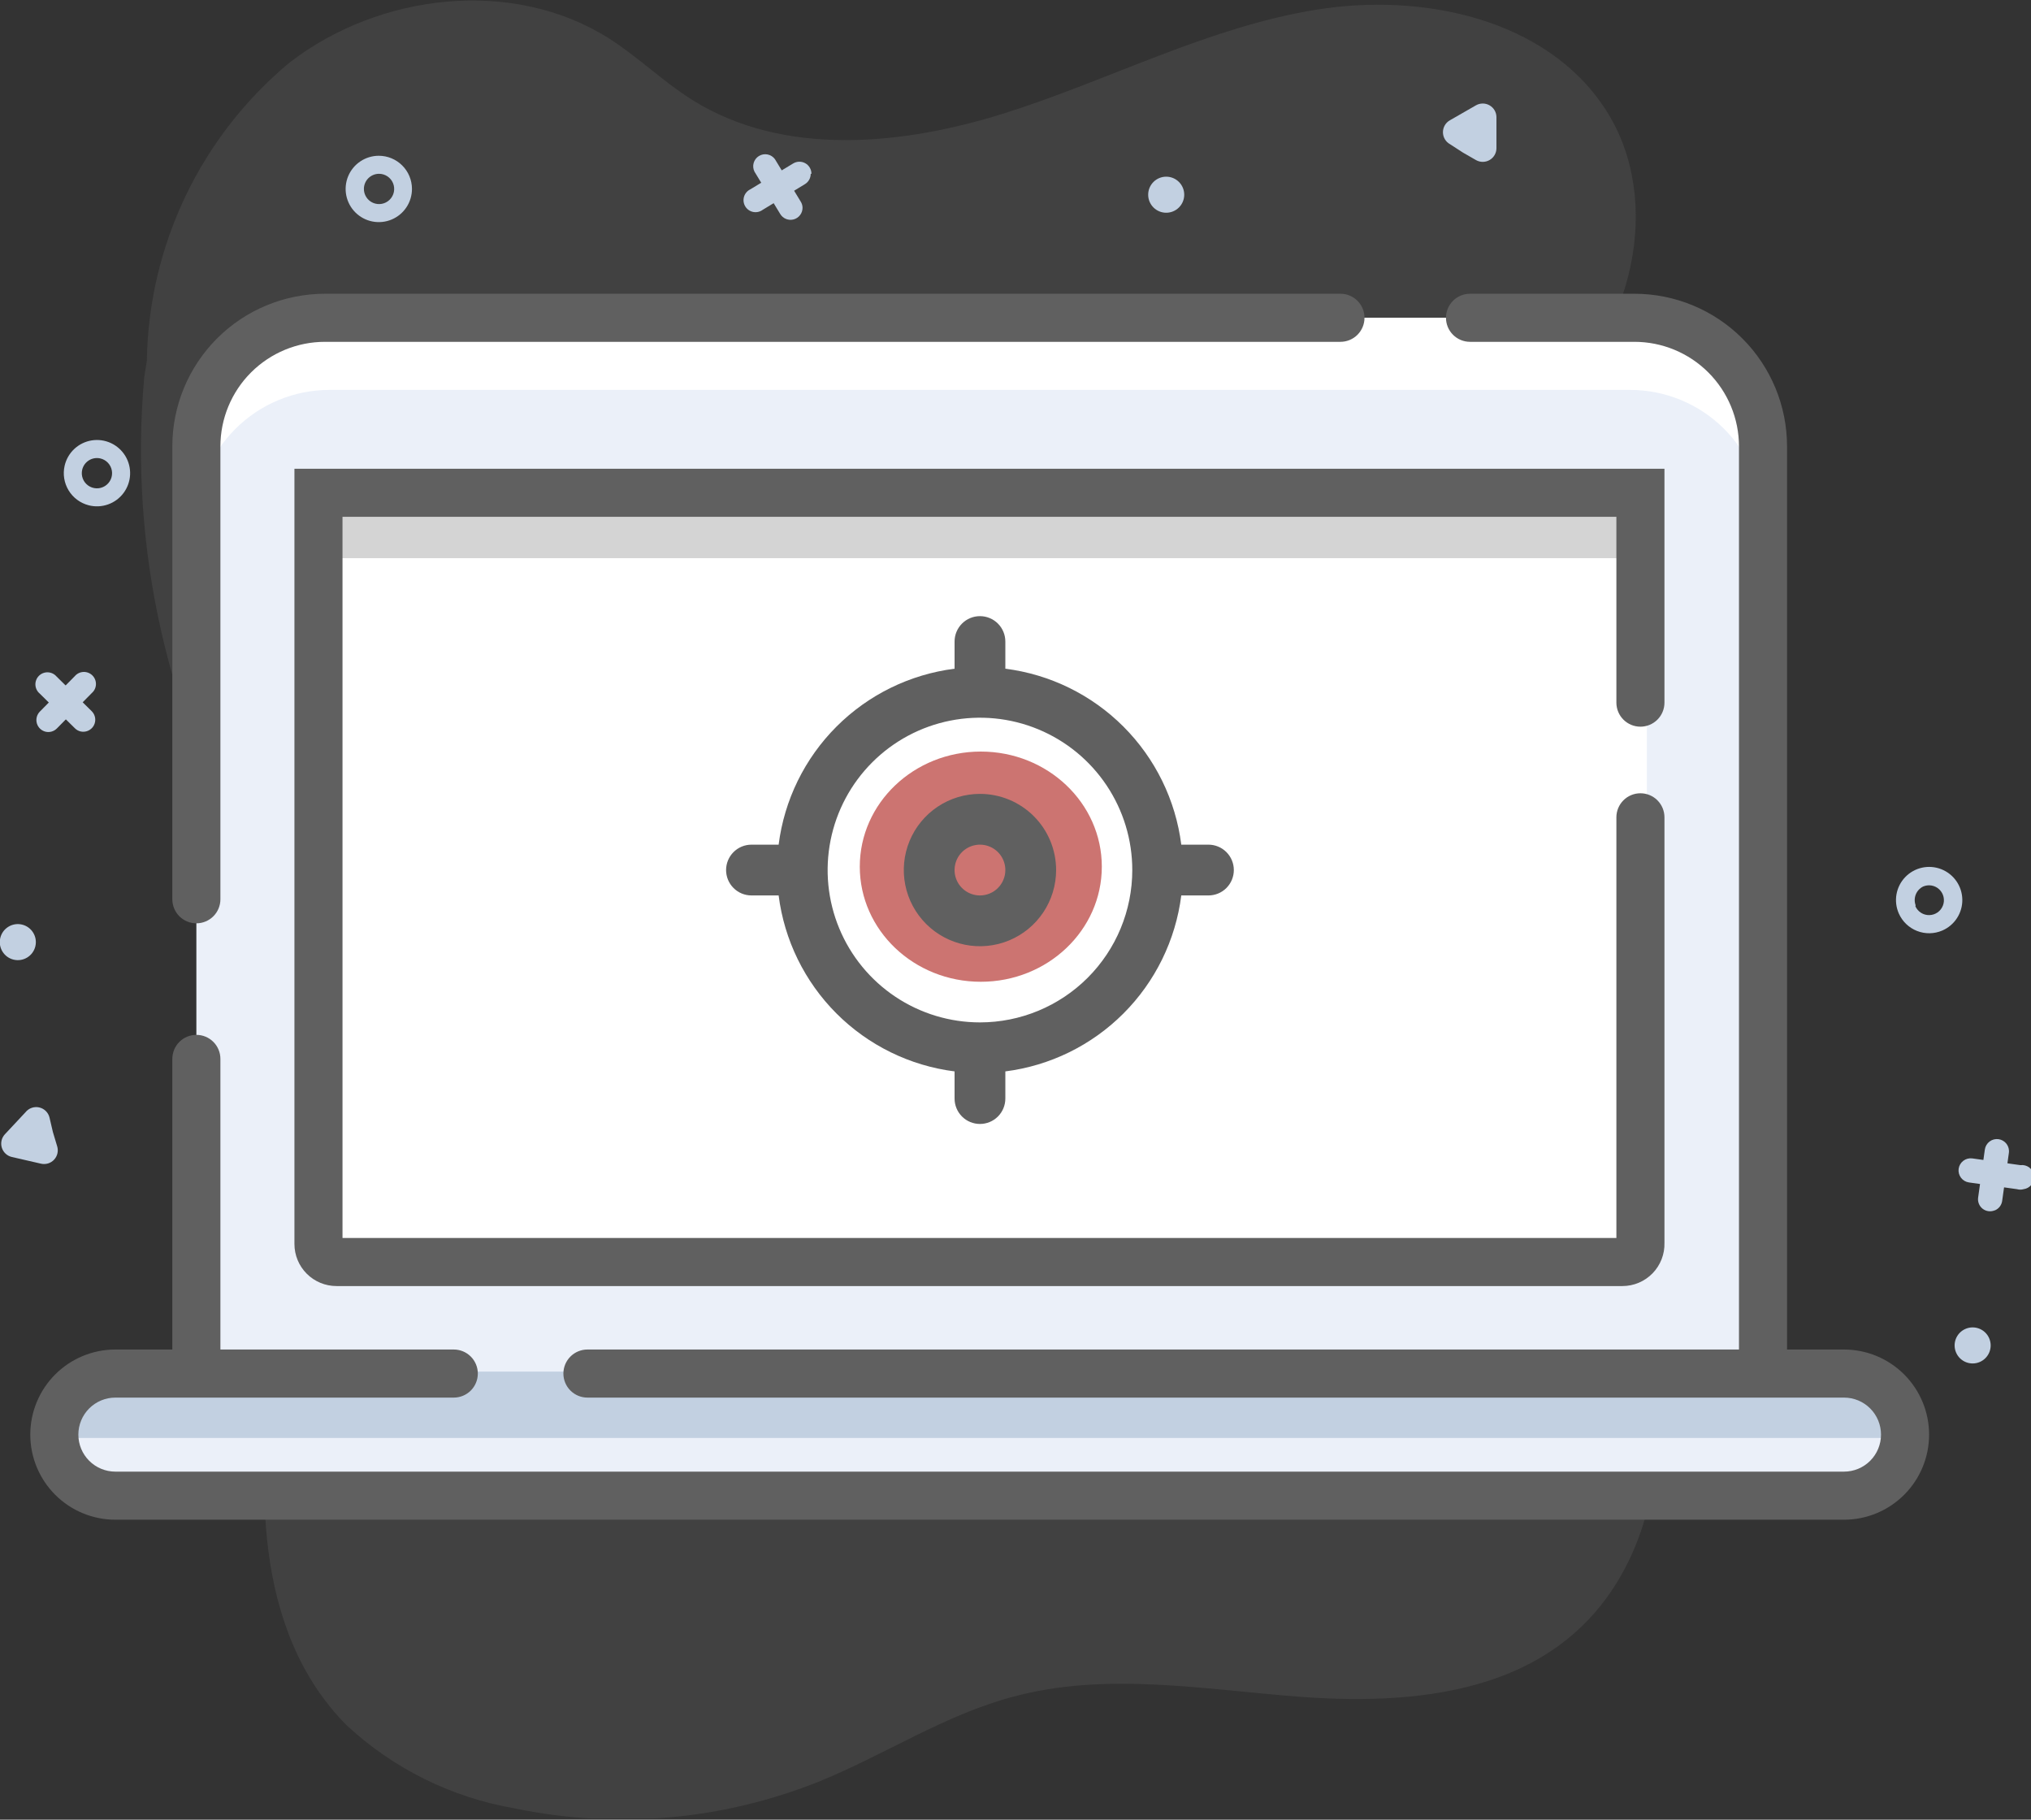 <svg width="1200" height="1075" viewBox="0 0 1200 1075" fill="none" xmlns="http://www.w3.org/2000/svg">
<rect x="0" y="0" width="1200" height="1075" fill="#333333" stroke="none"/>
<g clip-path="url(#clip0_16_1423)">
<g opacity="0.12">
<path d="M86.769 213.018C87.304 179.319 95.119 146.135 109.679 115.741C124.239 85.346 145.2 58.459 171.124 36.923C224.378 -4.119 303.195 -13.207 359.858 22.722C377.041 33.657 391.668 48.142 408.852 58.935C463.1 93.017 533.822 85.917 594.887 66.461C655.952 47.006 713.893 16.189 777.088 5.822C840.284 -4.545 913.988 10.935 948.781 64.899C983.574 118.864 964.402 198.39 914.556 240.142C871.952 275.645 810.319 292.118 786.745 342.106C778.432 364.373 774.712 388.092 775.81 411.834C773.964 480 773.964 553.846 813.869 607.668C833.782 631.49 856.101 653.191 880.473 672.426C932.591 719.148 975.763 779.645 977.609 852.497C978.114 875.728 973.254 898.763 963.408 919.81C926.627 998.769 842.84 1007.86 768.71 1002.46C711.905 998.201 653.538 987.408 598.296 1002.46C558.248 1013.11 522.887 1036.54 484.686 1052.17C427.441 1075.28 364.633 1080.91 304.189 1068.35C266.983 1061.98 232.439 1044.91 204.781 1019.22C149.538 963.55 150.39 874.083 163.881 796.828C177.372 719.574 199.81 638.911 175.242 564.497C169.042 546.553 160.949 529.32 151.1 513.089C99.227 425.692 76.173 324.188 85.207 222.958L86.769 213.018Z" fill="#AAAAAA"/>
</g>
<path d="M194.556 187.739H963.124C983.952 187.739 1003.93 196.013 1018.66 210.741C1033.38 225.469 1041.66 245.444 1041.66 266.272V826.793H116.023V266.272C116.023 245.444 124.297 225.469 139.025 210.741C153.753 196.013 173.728 187.739 194.556 187.739Z" fill="#EBF0F9"/>
<path d="M1041.66 266.272V308.875C1041.66 288.047 1033.38 268.072 1018.66 253.344C1003.93 238.617 983.952 230.343 963.124 230.343H194.556C173.739 230.38 153.786 238.666 139.067 253.386C124.347 268.105 116.061 288.059 116.023 308.875V266.272C116.061 245.455 124.347 225.502 139.067 210.782C153.786 196.063 173.739 187.777 194.556 187.739H963.124C983.952 187.739 1003.93 196.013 1018.66 210.741C1033.38 225.469 1041.66 245.444 1041.66 266.272Z" fill="white"/>
<path d="M1178.7 715.03C1179.82 714.552 1180.81 713.791 1181.56 712.821C1182.3 711.85 1182.79 710.703 1182.96 709.491L1186.93 681.089C1187.2 679.206 1186.7 677.295 1185.56 675.777C1184.41 674.259 1182.71 673.258 1180.83 672.994C1178.94 672.73 1177.03 673.226 1175.52 674.371C1174 675.516 1173 677.217 1172.73 679.101L1168.76 707.503C1168.58 708.747 1168.74 710.015 1169.22 711.178C1169.69 712.34 1170.47 713.356 1171.46 714.122C1172.46 714.887 1173.64 715.374 1174.89 715.533C1176.13 715.693 1177.4 715.519 1178.56 715.03H1178.7Z" fill="#C2D0E1"/>
<path d="M1195.6 702.532C1197.48 702.288 1199.19 701.305 1200.35 699.8C1201.51 698.295 1202.02 696.392 1201.77 694.509C1201.53 692.626 1200.55 690.917 1199.04 689.758C1197.54 688.6 1195.63 688.086 1193.75 688.331L1165.35 684.355C1164.42 684.224 1163.47 684.279 1162.56 684.515C1161.64 684.751 1160.79 685.165 1160.04 685.732C1158.52 686.877 1157.52 688.578 1157.25 690.461C1156.99 692.345 1157.49 694.255 1158.63 695.773C1159.78 697.292 1161.48 698.292 1163.36 698.556L1191.76 702.532C1193.02 702.892 1194.34 702.892 1195.6 702.532Z" fill="#C2D0E1"/>
<path d="M1121.89 539.645C1120.33 536.093 1119.85 532.155 1120.52 528.332C1121.2 524.509 1122.99 520.972 1125.68 518.17C1128.37 515.369 1131.83 513.428 1135.62 512.596C1139.41 511.763 1143.37 512.075 1146.98 513.493C1150.59 514.911 1153.71 517.37 1155.92 520.559C1158.14 523.748 1159.35 527.522 1159.42 531.404C1159.49 535.286 1158.4 539.1 1156.29 542.362C1154.19 545.624 1151.16 548.188 1147.6 549.728C1142.85 551.779 1137.48 551.87 1132.67 549.982C1127.85 548.093 1123.98 544.377 1121.89 539.645ZM1131.69 535.384C1132.4 536.974 1133.56 538.319 1135.02 539.251C1136.49 540.182 1138.2 540.658 1139.94 540.619C1141.68 540.58 1143.37 540.027 1144.79 539.03C1146.21 538.033 1147.31 536.637 1147.94 535.017C1148.58 533.398 1148.71 531.627 1148.34 529.929C1147.97 528.231 1147.1 526.682 1145.85 525.475C1144.6 524.269 1143.02 523.461 1141.31 523.152C1139.59 522.843 1137.83 523.047 1136.24 523.74C1134.27 524.722 1132.73 526.395 1131.92 528.438C1131.11 530.481 1131.08 532.752 1131.83 534.816L1131.69 535.384Z" fill="#C2D0E1"/>
<path d="M1169.76 804.608C1175.16 802.266 1177.63 795.993 1175.29 790.597C1172.95 785.201 1166.68 782.725 1161.28 785.067C1155.88 787.409 1153.41 793.682 1155.75 799.078C1158.09 804.474 1164.36 806.95 1169.76 804.608Z" fill="#C2D0E1"/>
<path d="M26.981 432.284C28.171 432.554 29.41 432.512 30.579 432.164C31.748 431.816 32.808 431.172 33.656 430.296L54.248 409.42C54.986 408.778 55.584 407.99 56.004 407.106C56.423 406.223 56.656 405.262 56.686 404.284C56.717 403.306 56.545 402.332 56.182 401.424C55.818 400.515 55.271 399.692 54.574 399.005C53.878 398.318 53.046 397.782 52.133 397.432C51.219 397.081 50.243 396.923 49.266 396.968C48.288 397.012 47.331 397.258 46.453 397.691C45.575 398.123 44.796 398.732 44.165 399.479L23.573 420.355C22.68 421.25 22.042 422.368 21.725 423.593C21.408 424.817 21.425 426.104 21.772 427.321C22.12 428.537 22.786 429.638 23.702 430.511C24.617 431.383 25.75 431.995 26.981 432.284Z" fill="#C2D0E1"/>
<path d="M47.716 432.142C49.209 432.459 50.765 432.286 52.152 431.649C53.539 431.013 54.684 429.946 55.418 428.607C56.151 427.268 56.433 425.728 56.222 424.216C56.012 422.704 55.319 421.3 54.248 420.213L33.373 399.621C32.731 398.883 31.943 398.285 31.059 397.865C30.175 397.446 29.214 397.213 28.236 397.183C27.258 397.152 26.285 397.324 25.376 397.687C24.468 398.051 23.644 398.598 22.957 399.295C22.27 399.991 21.735 400.823 21.384 401.736C21.034 402.65 20.876 403.626 20.92 404.603C20.965 405.58 21.211 406.538 21.643 407.416C22.075 408.294 22.684 409.073 23.432 409.704L44.307 430.296C45.246 431.222 46.428 431.862 47.716 432.142Z" fill="#C2D0E1"/>
<path d="M38.201 275.077C39.086 271.284 41.081 267.84 43.932 265.186C46.782 262.532 50.359 260.787 54.206 260.175C58.053 259.563 61.994 260.111 65.528 261.749C69.062 263.387 72.027 266.041 74.046 269.372C76.065 272.703 77.045 276.56 76.862 280.45C76.679 284.341 75.341 288.089 73.018 291.216C70.696 294.342 67.494 296.706 63.822 298.005C60.15 299.304 56.174 299.479 52.402 298.509C47.443 297.232 43.18 294.066 40.526 289.687C37.872 285.308 37.038 280.063 38.201 275.077ZM48.568 277.491C48.16 279.218 48.274 281.027 48.897 282.689C49.52 284.35 50.622 285.789 52.065 286.823C53.507 287.856 55.225 288.437 56.998 288.492C58.772 288.547 60.522 288.073 62.026 287.13C63.529 286.188 64.719 284.82 65.443 283.2C66.167 281.58 66.393 279.781 66.092 278.032C65.791 276.284 64.977 274.664 63.753 273.379C62.529 272.094 60.951 271.202 59.219 270.816C56.922 270.305 54.517 270.719 52.524 271.968C50.53 273.217 49.109 275.201 48.568 277.491Z" fill="#C2D0E1"/>
<path d="M20.902 558.999C22.241 553.271 18.683 547.542 12.955 546.203C7.228 544.864 1.499 548.421 0.159 554.149C-1.18 559.877 2.378 565.606 8.106 566.945C13.833 568.285 19.562 564.727 20.902 558.999Z" fill="#C2D0E1"/>
<path d="M29.254 660.213C28.896 658.741 28.132 657.399 27.049 656.34C25.966 655.28 24.607 654.546 23.128 654.221C21.648 653.895 20.107 653.992 18.68 654.498C17.252 655.005 15.995 655.903 15.053 657.089L8.946 663.621L2.839 670.154C1.885 671.195 1.22 672.468 0.91 673.846C0.6 675.224 0.656 676.659 1.073 678.009C1.489 679.358 2.251 680.575 3.284 681.539C4.316 682.503 5.583 683.18 6.958 683.503L15.621 685.491L24.283 687.479C25.661 687.786 27.096 687.728 28.444 687.309C29.793 686.89 31.008 686.126 31.97 685.093C32.932 684.059 33.607 682.792 33.927 681.417C34.248 680.042 34.203 678.607 33.798 677.254L31.242 668.734L29.254 660.213Z" fill="#C2D0E1"/>
<path d="M479.005 102.674C479.013 103.9 478.702 105.106 478.105 106.176C477.508 107.246 476.644 108.144 475.597 108.781L450.603 123.976C449.811 124.558 448.906 124.969 447.947 125.183C446.988 125.397 445.995 125.41 445.03 125.22C444.066 125.03 443.151 124.642 442.344 124.081C441.538 123.52 440.856 122.797 440.343 121.958C439.83 121.12 439.497 120.184 439.365 119.21C439.232 118.236 439.303 117.245 439.574 116.3C439.844 115.355 440.307 114.477 440.935 113.72C441.562 112.964 442.34 112.346 443.218 111.905L468.639 96.568C469.718 95.91 470.954 95.553 472.217 95.533C473.481 95.513 474.728 95.83 475.828 96.453C476.928 97.075 477.842 97.98 478.475 99.074C479.109 100.167 479.439 101.41 479.431 102.674H479.005Z" fill="#C2D0E1"/>
<path d="M474.177 122.698C474.192 124.26 473.692 125.783 472.754 127.032C471.816 128.281 470.492 129.185 468.988 129.606C467.484 130.026 465.883 129.939 464.434 129.358C462.984 128.777 461.766 127.734 460.97 126.39L445.774 101.396C444.977 99.805 444.806 97.973 445.295 96.262C445.785 94.551 446.899 93.086 448.417 92.157C449.935 91.229 451.746 90.904 453.492 91.247C455.239 91.591 456.792 92.577 457.845 94.012L473.041 119.006C473.76 120.105 474.154 121.385 474.177 122.698Z" fill="#C2D0E1"/>
<path d="M243.408 111.479C243.436 115.361 242.31 119.164 240.174 122.405C238.038 125.647 234.987 128.181 231.409 129.686C227.83 131.191 223.885 131.599 220.075 130.859C216.264 130.119 212.758 128.264 210.003 125.529C207.248 122.794 205.368 119.302 204.6 115.497C203.832 111.692 204.212 107.744 205.691 104.155C207.17 100.565 209.682 97.496 212.908 95.336C216.133 93.177 219.928 92.023 223.81 92.023C228.983 92.023 233.946 94.069 237.618 97.713C241.289 101.358 243.37 106.306 243.408 111.479ZM215.005 111.479C214.977 113.254 215.478 114.998 216.444 116.488C217.409 117.978 218.797 119.146 220.429 119.845C222.061 120.544 223.864 120.742 225.609 120.413C227.354 120.084 228.961 119.243 230.226 117.998C231.492 116.752 232.358 115.159 232.715 113.419C233.072 111.68 232.903 109.874 232.23 108.231C231.558 106.588 230.411 105.182 228.937 104.193C227.463 103.203 225.728 102.675 223.952 102.674C221.604 102.674 219.349 103.597 217.675 105.244C216.002 106.892 215.043 109.131 215.005 111.479Z" fill="#C2D0E1"/>
<path d="M689.042 125.68C694.924 125.68 699.692 120.912 699.692 115.029C699.692 109.147 694.924 104.378 689.042 104.378C683.159 104.378 678.391 109.147 678.391 115.029C678.391 120.912 683.159 125.68 689.042 125.68Z" fill="#C2D0E1"/>
<path d="M856.757 85.207C855.483 84.51 854.42 83.483 853.68 82.233C852.939 80.984 852.549 79.558 852.549 78.106C852.549 76.654 852.939 75.229 853.68 73.979C854.42 72.73 855.483 71.703 856.757 71.006L864.426 66.603L872.094 62.201C873.319 61.51 874.703 61.15 876.109 61.157C877.515 61.163 878.895 61.536 880.114 62.239C881.332 62.941 882.346 63.949 883.057 65.162C883.767 66.376 884.149 67.753 884.165 69.16V87.621C884.149 89.027 883.767 90.405 883.057 91.619C882.346 92.832 881.332 93.84 880.114 94.542C878.895 95.245 877.515 95.617 876.109 95.624C874.703 95.63 873.319 95.271 872.094 94.58L864.426 90.177L856.757 85.207Z" fill="#C2D0E1"/>
<path d="M116.023 545.467C112.257 545.467 108.645 543.971 105.982 541.308C103.318 538.644 101.822 535.032 101.822 531.266V263.716C101.822 239.799 111.323 216.862 128.235 199.95C145.146 183.039 168.083 173.538 192 173.538H792C795.766 173.538 799.378 175.034 802.042 177.698C804.705 180.361 806.201 183.973 806.201 187.739C806.201 191.506 804.705 195.118 802.042 197.781C799.378 200.444 795.766 201.94 792 201.94H192C175.616 201.94 159.903 208.449 148.318 220.034C136.733 231.619 130.225 247.332 130.225 263.716V531.266C130.225 535.032 128.728 538.644 126.065 541.308C123.402 543.971 119.79 545.467 116.023 545.467Z" fill="#606060"/>
<path d="M1055.86 840.994H101.822V625.562C101.822 621.795 103.318 618.183 105.982 615.52C108.645 612.857 112.257 611.361 116.023 611.361C119.79 611.361 123.402 612.857 126.065 615.52C128.728 618.183 130.225 621.795 130.225 625.562V812.591H1027.46V263.716C1027.46 247.332 1020.95 231.619 1009.36 220.034C997.777 208.449 982.064 201.94 965.68 201.94H868.544C864.778 201.94 861.166 200.444 858.502 197.781C855.839 195.118 854.343 191.506 854.343 187.739C854.343 183.973 855.839 180.361 858.502 177.698C861.166 175.034 864.778 173.538 868.544 173.538H965.68C989.597 173.538 1012.53 183.039 1029.45 199.95C1046.36 216.862 1055.86 239.799 1055.86 263.716V840.994Z" fill="#606060"/>
<path d="M1089.51 811.456H68.166C48.244 811.456 32.095 827.605 32.095 847.527C32.095 867.448 48.244 883.598 68.166 883.598H1089.51C1109.44 883.598 1125.59 867.448 1125.59 847.527C1125.59 827.605 1109.44 811.456 1089.51 811.456Z" fill="#EBF0F9"/>
<path d="M1125.02 849.515H32.662C33.807 840.476 37.227 831.876 42.603 824.521C45.42 820.317 49.192 816.839 53.61 814.371C58.028 811.903 62.966 810.515 68.023 810.319H1089.51C1099.15 811.509 1108.04 816.122 1114.55 823.317C1121.07 830.512 1124.78 839.809 1125.02 849.515Z" fill="#C2D0E1"/>
<path d="M1089.51 897.799H68.166C54.833 897.799 42.046 892.502 32.618 883.074C23.19 873.647 17.894 860.86 17.894 847.527C17.894 834.194 23.19 821.407 32.618 811.979C42.046 802.551 54.833 797.254 68.166 797.254H268.118C271.885 797.254 275.497 798.751 278.16 801.414C280.823 804.077 282.32 807.689 282.32 811.456C282.32 815.222 280.823 818.834 278.16 821.497C275.497 824.161 271.885 825.657 268.118 825.657H68.166C62.365 825.657 56.803 827.961 52.701 832.062C48.6 836.164 46.296 841.726 46.296 847.527C46.296 853.327 48.6 858.889 52.701 862.991C56.803 867.092 62.365 869.396 68.166 869.396H1089.51C1095.32 869.396 1100.88 867.092 1104.98 862.991C1109.08 858.889 1111.38 853.327 1111.38 847.527C1111.38 841.726 1109.08 836.164 1104.98 832.062C1100.88 827.961 1095.32 825.657 1089.51 825.657H347.077C343.311 825.657 339.698 824.161 337.035 821.497C334.372 818.834 332.876 815.222 332.876 811.456C332.876 807.689 334.372 804.077 337.035 801.414C339.698 798.751 343.311 797.254 347.077 797.254H1089.51C1102.85 797.254 1115.63 802.551 1125.06 811.979C1134.49 821.407 1139.79 834.194 1139.79 847.527C1139.79 860.86 1134.49 873.647 1125.06 883.074C1115.63 892.502 1102.85 897.799 1089.51 897.799Z" fill="#606060"/>
<path d="M192 287.147H973.065V731.076C973.065 733.901 971.943 736.61 969.946 738.608C967.948 740.605 965.239 741.727 962.414 741.727H202.651C199.826 741.727 197.117 740.605 195.12 738.608C193.122 736.61 192 733.901 192 731.076V287.147Z" fill="white"/>
<path opacity="0.5" d="M191.858 287.147H972.923V319.1C972.923 321.925 971.801 324.634 969.803 326.631C967.806 328.629 965.097 329.751 962.272 329.751H202.367C199.542 329.751 196.833 328.629 194.835 326.631C192.838 324.634 191.716 321.925 191.716 319.1V287.147H191.858Z" fill="#AAAAAA"/>
<path d="M958.579 759.763H198.816C192.225 759.763 185.904 757.145 181.243 752.484C176.582 747.823 173.964 741.502 173.964 734.911V276.923H983.431V415.1C983.431 418.867 981.935 422.479 979.272 425.142C976.609 427.805 972.996 429.302 969.23 429.302C965.464 429.302 961.852 427.805 959.188 425.142C956.525 422.479 955.029 418.867 955.029 415.1V305.325H202.366V731.361H955.029V482.84C955.029 479.074 956.525 475.461 959.188 472.798C961.852 470.135 965.464 468.639 969.23 468.639C972.996 468.639 976.609 470.135 979.272 472.798C981.935 475.461 983.431 479.074 983.431 482.84V734.201C983.526 737.524 982.954 740.832 981.747 743.93C980.541 747.027 978.725 749.851 976.408 752.235C974.091 754.618 971.319 756.513 968.257 757.806C965.194 759.099 961.903 759.764 958.579 759.763Z" fill="#606060"/>
<ellipse cx="579.5" cy="512" rx="71.5" ry="68" fill="#CC7471"/>
<path d="M579 469C570.1 469 561.4 471.639 553.999 476.584C546.599 481.529 540.831 488.557 537.425 496.779C534.019 505.002 533.128 514.05 534.865 522.779C536.601 531.508 540.887 539.526 547.18 545.82C553.474 552.113 561.492 556.399 570.221 558.135C578.95 559.872 587.998 558.981 596.221 555.575C604.443 552.169 611.471 546.401 616.416 539.001C621.361 531.6 624 522.9 624 514C624 502.065 619.259 490.619 610.82 482.18C602.381 473.741 590.935 469 579 469ZM579 529C576.033 529 573.133 528.12 570.666 526.472C568.2 524.824 566.277 522.481 565.142 519.74C564.006 516.999 563.709 513.983 564.288 511.074C564.867 508.164 566.296 505.491 568.393 503.393C570.491 501.296 573.164 499.867 576.074 499.288C578.983 498.709 581.999 499.006 584.74 500.142C587.481 501.277 589.824 503.2 591.472 505.666C593.12 508.133 594 511.033 594 514C594 517.978 592.42 521.794 589.607 524.607C586.794 527.42 582.978 529 579 529ZM714 499H697.95C694.602 472.6 682.574 448.061 663.756 429.244C644.939 410.426 620.4 398.398 594 395.05V379C594 375.022 592.42 371.206 589.607 368.393C586.794 365.58 582.978 364 579 364C575.022 364 571.206 365.58 568.393 368.393C565.58 371.206 564 375.022 564 379V395.05C537.6 398.398 513.061 410.426 494.244 429.244C475.426 448.061 463.398 472.6 460.05 499H444C440.022 499 436.206 500.58 433.393 503.393C430.58 506.206 429 510.022 429 514C429 517.978 430.58 521.794 433.393 524.607C436.206 527.42 440.022 529 444 529H460.05C463.398 555.4 475.426 579.939 494.244 598.756C513.061 617.574 537.6 629.602 564 632.95V649C564 652.978 565.58 656.794 568.393 659.607C571.206 662.42 575.022 664 579 664C582.978 664 586.794 662.42 589.607 659.607C592.42 656.794 594 652.978 594 649V632.95C620.4 629.602 644.939 617.574 663.756 598.756C682.574 579.939 694.602 555.4 697.95 529H714C717.978 529 721.794 527.42 724.607 524.607C727.42 521.794 729 517.978 729 514C729 510.022 727.42 506.206 724.607 503.393C721.794 500.58 717.978 499 714 499ZM579 604C561.2 604 543.799 598.722 528.999 588.832C514.198 578.943 502.663 564.887 495.851 548.442C489.039 531.996 487.257 513.9 490.729 496.442C494.202 478.984 502.774 462.947 515.36 450.36C527.947 437.774 543.984 429.202 561.442 425.729C578.9 422.257 596.996 424.039 613.442 430.851C629.887 437.663 643.943 449.198 653.832 463.999C663.722 478.799 669 496.2 669 514C669 537.869 659.518 560.761 642.64 577.64C625.761 594.518 602.869 604 579 604Z" fill="#606060"/>
</g>
<defs>
<clipPath id="clip0_16_1423">
<rect width="1200" height="1074.32" fill="white"/>
</clipPath>
</defs>
</svg>
